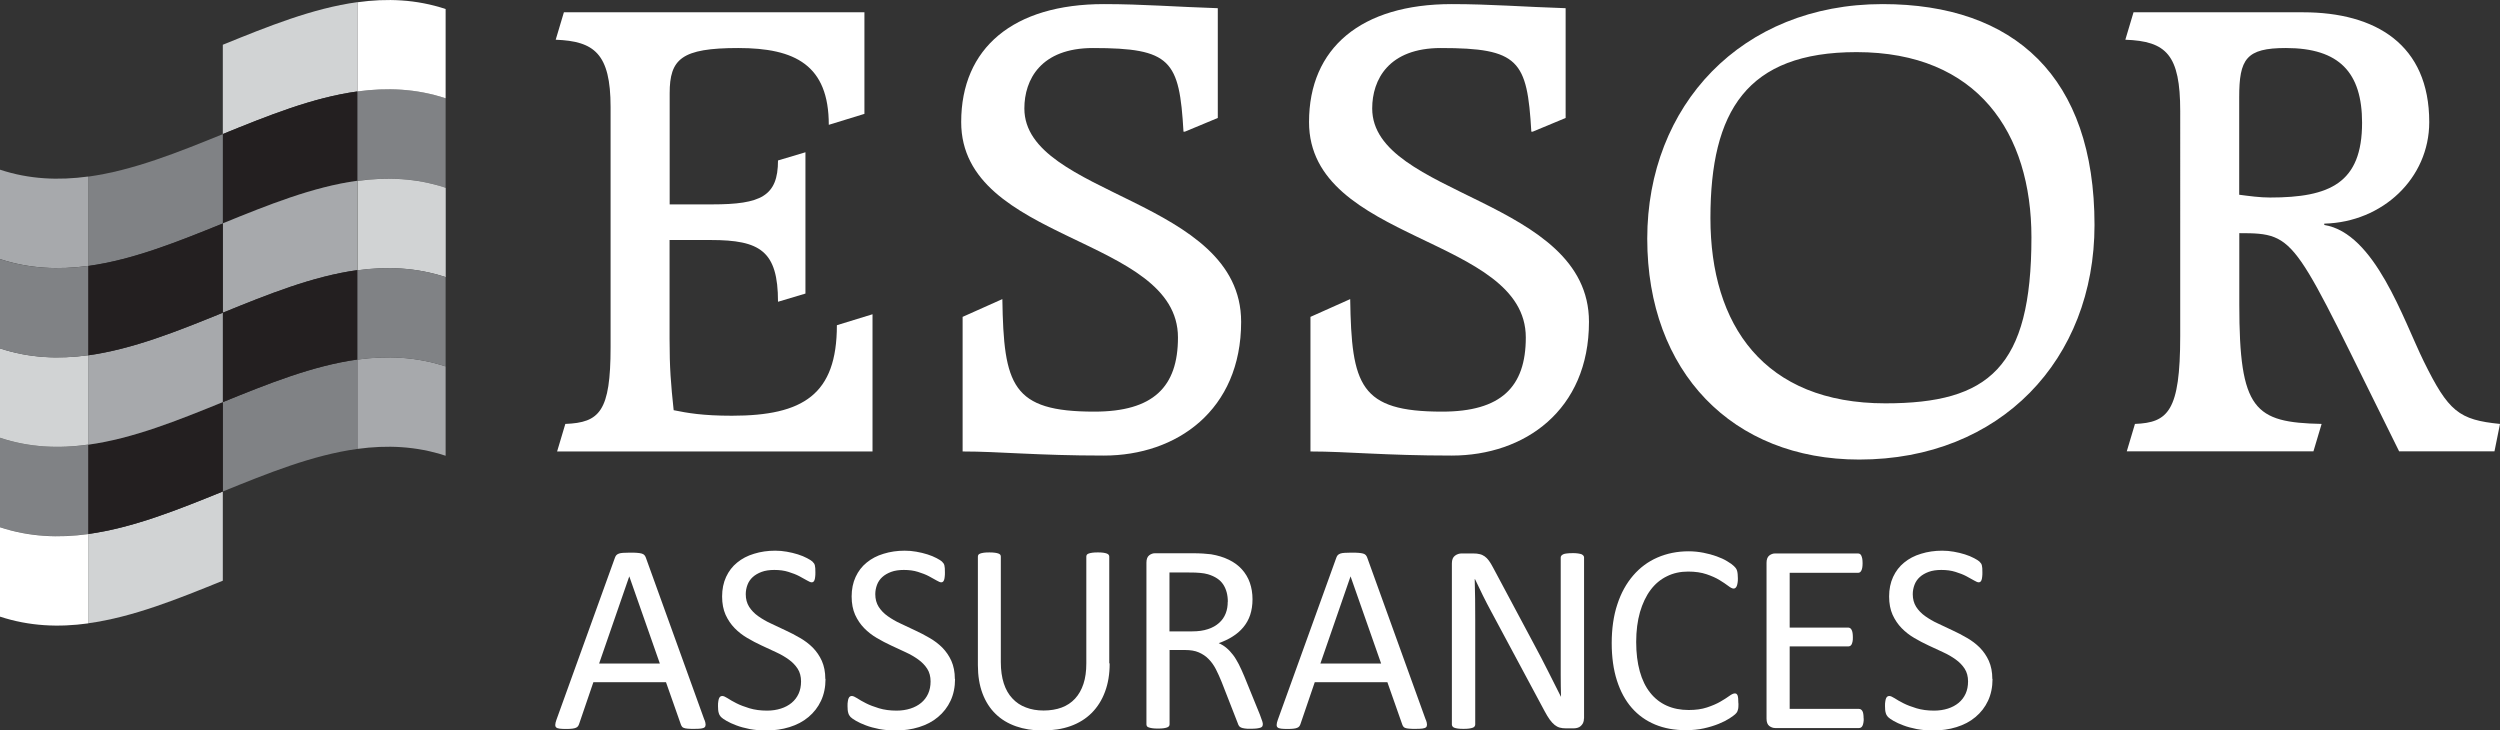 <?xml version="1.0" encoding="UTF-8"?>
<svg id="Layer_1" data-name="Layer 1" xmlns="http://www.w3.org/2000/svg" viewBox="0 0 244.15 71.34">
  <rect x="0" y="0" width="244.15" height="71.34" fill="#333333" stroke="none"/>
  <defs>
    <style>
      .cls-1 {
        fill: #808285;
      }

      .cls-1, .cls-2, .cls-3, .cls-4, .cls-5 {
        stroke-width: 0px;
      }

      .cls-2 {
        fill: #a7a9ac;
      }

      .cls-3 {
        fill: #231f20;
      }

      .cls-4 {
        fill: #d1d3d4;
      }

      .cls-5 {
        fill: #fff;
      }
    </style>
  </defs>
  <g>
    <path class="cls-5" d="M54.41,44.08l.8-2.68c3.35-.13,4.42-1.21,4.42-7.5V10.45c0-5.23-1.61-6.43-5.36-6.57l.8-2.68h29.35v9.92l-3.48,1.07c0-5.83-3.28-7.5-8.84-7.5s-6.7,1.07-6.7,4.42v10.85h4.15c4.76,0,6.43-.8,6.43-4.29l2.68-.8v13.8l-2.68.8c0-4.96-1.74-6.03-6.57-6.03h-4.02v9.65c0,2.88.13,4.42.4,6.97,1.34.27,2.81.54,5.69.54,6.97,0,10.25-2.08,10.25-8.84l3.48-1.07v13.4h-30.82Z"/>
    <path class="cls-5" d="M94,30.95l3.89-1.74c.13,8.44.94,10.99,8.98,10.99,5.76,0,8.17-2.41,8.17-7.24,0-9.92-21.17-9.25-21.17-21.04,0-7.24,5.09-11.52,13.94-11.52,3.75,0,7.04.27,11.12.4v10.72l-3.22,1.34h-.13c-.4-6.97-1.21-8.17-8.84-8.17-5.09,0-6.7,3.08-6.7,5.9,0,8.58,21.17,8.78,21.17,20.84,0,8.64-6.3,13.06-13.4,13.06-6.57,0-10.18-.4-13.8-.4v-13.13Z"/>
    <path class="cls-5" d="M127.97,30.95l3.89-1.74c.13,8.44.94,10.99,8.98,10.99,5.76,0,8.17-2.41,8.17-7.24,0-9.92-21.17-9.25-21.17-21.04,0-7.24,5.09-11.52,13.94-11.52,3.75,0,7.04.27,11.12.4v10.72l-3.22,1.34h-.13c-.4-6.97-1.21-8.17-8.84-8.17-5.09,0-6.7,3.08-6.7,5.9,0,8.58,21.17,8.78,21.17,20.84,0,8.64-6.3,13.06-13.4,13.06-6.57,0-10.18-.4-13.8-.4v-13.13Z"/>
    <path class="cls-5" d="M183.85.4c12.86,0,20.7,7.1,20.7,21.57,0,13.13-9.18,22.91-22.98,22.91-12.39,0-20.7-8.58-20.7-21.57S170.05.4,183.85.4ZM184.12,39.39c10.12,0,14.27-3.48,14.27-16.21,0-10.18-5.23-18.09-17.08-18.09-10.72,0-14.27,5.76-14.27,16.21s5.23,18.09,17.09,18.09Z"/>
    <path class="cls-5" d="M207.7,44.08l.8-2.68c3.22-.13,4.42-1.21,4.42-8.58V10.85c0-5.49-1.34-6.83-5.36-6.97l.8-2.68h16.55c7.1,0,12.33,3.15,12.33,10.72,0,5.49-4.56,9.78-10.25,9.92v.13c4.96.8,7.71,9.25,9.72,13.33,2.41,4.89,3.42,5.7,7.44,6.1l-.54,2.68h-9.31c-10.39-20.9-9.85-21.31-15.61-21.31v6.97c0,10.32,1.47,11.52,8.04,11.66l-.8,2.68h-18.22ZM218.69,19.02c1,.13,2.01.27,3.01.27,5.83,0,8.98-1.41,8.98-7.3,0-4.89-2.21-7.3-7.44-7.3-3.89,0-4.56,1.07-4.56,4.82v9.51Z"/>
  </g>
  <g>
    <path class="cls-5" d="M68.8,70.29c.07.19.11.35.11.47,0,.12-.03.21-.1.27-.07.06-.19.1-.35.12-.16.02-.38.03-.65.03s-.49,0-.65-.02c-.16-.01-.29-.04-.37-.07-.08-.03-.15-.07-.18-.12-.04-.05-.08-.12-.11-.2l-1.46-4.15h-7.09l-1.4,4.1c-.03.08-.06.15-.11.21s-.11.11-.19.14c-.08.04-.2.07-.36.09-.15.02-.35.03-.6.03s-.46-.01-.63-.03c-.16-.02-.28-.06-.34-.12-.07-.06-.1-.15-.09-.27,0-.12.04-.27.11-.47l5.72-15.85c.04-.1.08-.18.14-.24.06-.06.14-.11.25-.15.11-.04.25-.06.42-.07.17-.01.39-.02.65-.02.28,0,.51,0,.7.02.18.01.33.04.45.07s.2.09.26.15c.06.07.11.15.14.24l5.72,15.85ZM61.46,56.3h-.01l-2.94,8.5h5.93l-2.98-8.5Z"/>
    <path class="cls-5" d="M80.62,66.31c0,.8-.15,1.51-.44,2.13-.29.62-.7,1.15-1.23,1.59-.52.44-1.14.76-1.85.98-.71.22-1.47.33-2.29.33-.57,0-1.1-.05-1.59-.14-.49-.1-.92-.21-1.31-.36-.38-.14-.7-.29-.96-.44-.26-.15-.44-.28-.54-.38-.1-.11-.18-.24-.22-.4-.05-.16-.07-.38-.07-.65,0-.19,0-.35.03-.48.02-.13.04-.23.08-.31.04-.08.08-.13.13-.16s.11-.05.18-.05c.12,0,.3.08.52.22.22.15.51.31.86.49s.78.34,1.27.49c.5.15,1.07.23,1.72.23.49,0,.94-.07,1.35-.2.41-.13.76-.32,1.05-.56.29-.24.52-.54.68-.89s.24-.75.24-1.2c0-.48-.11-.9-.33-1.24s-.51-.64-.87-.9c-.36-.26-.77-.5-1.23-.71-.46-.21-.93-.43-1.42-.66-.48-.22-.95-.47-1.41-.74-.46-.27-.87-.59-1.23-.96s-.65-.8-.88-1.3c-.22-.5-.34-1.09-.34-1.79s.13-1.35.39-1.91c.26-.56.62-1.03,1.08-1.4.46-.38,1.01-.67,1.65-.86.64-.2,1.33-.3,2.06-.3.38,0,.76.03,1.14.1.38.07.74.15,1.08.26.34.11.64.23.9.37s.44.25.52.33c.08.08.14.15.17.2.03.05.05.11.07.18s.03.17.04.27c0,.11.01.24.01.41,0,.16,0,.3-.02.42-.01.12-.03.23-.06.31-.03.08-.06.15-.11.18-.05.04-.1.06-.17.06-.1,0-.25-.06-.45-.18-.21-.12-.46-.26-.76-.42s-.65-.29-1.06-.42c-.41-.13-.87-.19-1.38-.19-.47,0-.89.06-1.24.19s-.64.3-.87.51-.4.46-.51.75-.17.6-.17.92c0,.47.11.88.33,1.23.22.34.51.65.88.91.37.26.78.51,1.25.72.47.22.94.44,1.42.67.48.22.96.47,1.42.74.47.27.88.58,1.25.95.36.37.66.8.88,1.29.22.5.34,1.08.34,1.76Z"/>
    <path class="cls-5" d="M93.27,66.31c0,.8-.15,1.51-.44,2.13-.29.62-.7,1.15-1.23,1.59-.52.44-1.14.76-1.85.98-.71.22-1.47.33-2.29.33-.57,0-1.1-.05-1.59-.14-.49-.1-.92-.21-1.31-.36-.38-.14-.7-.29-.96-.44-.26-.15-.44-.28-.54-.38-.1-.11-.18-.24-.22-.4-.05-.16-.07-.38-.07-.65,0-.19,0-.35.03-.48.02-.13.04-.23.08-.31.04-.08.08-.13.13-.16s.11-.05.18-.05c.12,0,.3.08.52.22.22.15.51.31.86.49s.78.34,1.27.49c.5.15,1.07.23,1.72.23.49,0,.94-.07,1.35-.2.41-.13.76-.32,1.05-.56.29-.24.52-.54.68-.89s.24-.75.24-1.2c0-.48-.11-.9-.33-1.24s-.51-.64-.87-.9c-.36-.26-.77-.5-1.23-.71-.46-.21-.93-.43-1.42-.66-.48-.22-.95-.47-1.41-.74-.46-.27-.87-.59-1.23-.96s-.65-.8-.88-1.3c-.22-.5-.34-1.09-.34-1.79s.13-1.35.39-1.91c.26-.56.62-1.03,1.08-1.4.46-.38,1.01-.67,1.65-.86.64-.2,1.33-.3,2.06-.3.38,0,.76.03,1.14.1.38.07.74.15,1.08.26.34.11.64.23.9.37s.44.25.52.33c.08.08.14.15.17.2.03.05.05.11.07.18s.03.17.04.27c0,.11.01.24.01.41,0,.16,0,.3-.02.42-.01.12-.03.23-.06.31-.03.08-.06.15-.11.18-.05.04-.1.06-.17.06-.1,0-.25-.06-.45-.18-.21-.12-.46-.26-.76-.42s-.65-.29-1.06-.42c-.41-.13-.87-.19-1.38-.19-.47,0-.89.06-1.24.19s-.64.3-.87.51-.4.46-.51.75-.17.6-.17.92c0,.47.11.88.33,1.23.22.34.51.65.88.91.37.26.78.51,1.25.72.47.22.94.44,1.42.67.48.22.96.47,1.42.74.47.27.88.58,1.25.95.36.37.66.8.88,1.29.22.5.34,1.08.34,1.76Z"/>
    <path class="cls-5" d="M108.37,64.79c0,1.04-.15,1.96-.46,2.78-.3.81-.74,1.5-1.3,2.06s-1.25.99-2.06,1.28-1.73.43-2.76.43c-.94,0-1.8-.14-2.57-.41s-1.44-.67-1.99-1.21c-.55-.53-.98-1.2-1.28-2-.3-.8-.45-1.72-.45-2.77v-10.59c0-.07.02-.13.05-.18s.1-.09.18-.12.2-.06.34-.08.33-.03.55-.03c.21,0,.39.01.54.03.15.02.27.05.35.08.08.03.14.07.18.12.03.05.05.11.05.18v10.31c0,.79.1,1.48.29,2.07.19.59.47,1.08.84,1.47.36.39.8.69,1.32.88.51.2,1.09.3,1.73.3s1.25-.1,1.76-.29c.51-.19.95-.48,1.31-.87.36-.39.63-.87.82-1.44.19-.57.28-1.24.28-2v-10.43c0-.07.02-.13.05-.18s.1-.09.18-.12.2-.06.35-.08c.14-.02.33-.03.55-.03s.39.01.53.03c.14.02.26.05.34.08.08.03.14.07.18.12.04.05.06.11.06.18v10.42Z"/>
    <path class="cls-5" d="M123.32,70.75c0,.07-.01.13-.04.18s-.08.1-.17.13-.21.06-.37.08-.37.03-.63.03c-.23,0-.42,0-.56-.03-.15-.02-.26-.05-.35-.09-.09-.04-.16-.09-.2-.16-.05-.07-.09-.16-.12-.26l-1.57-4.02c-.18-.46-.38-.88-.57-1.26-.2-.38-.43-.71-.71-.99-.27-.28-.59-.49-.96-.65s-.81-.23-1.33-.23h-1.52v7.26c0,.07-.02.13-.06.18-.04.05-.1.09-.18.12-.08.03-.2.06-.34.08-.14.02-.33.03-.55.03s-.4-.01-.55-.03c-.15-.02-.26-.05-.35-.08-.09-.03-.15-.07-.18-.12s-.05-.11-.05-.18v-15.79c0-.34.09-.58.27-.72.18-.14.37-.2.57-.2h3.62c.43,0,.79.01,1.08.03.29.02.54.05.77.07.66.11,1.24.29,1.75.54.51.25.93.56,1.27.94s.6.81.77,1.3c.17.49.26,1.03.26,1.61s-.08,1.08-.23,1.54c-.15.45-.38.85-.67,1.2s-.64.65-1.04.9c-.4.26-.86.47-1.36.65.28.12.54.28.76.47.23.19.44.42.64.68.2.26.38.57.56.91.17.34.35.73.53,1.16l1.53,3.76c.12.32.2.54.24.67.04.13.05.23.05.3ZM119.91,58.77c0-.67-.15-1.23-.45-1.69-.3-.46-.8-.79-1.5-1-.22-.06-.47-.11-.75-.13-.28-.03-.64-.04-1.09-.04h-1.91v5.75h2.21c.6,0,1.11-.07,1.55-.22.44-.14.8-.35,1.09-.61.29-.26.5-.56.64-.92.14-.35.2-.73.2-1.15Z"/>
    <path class="cls-5" d="M139.25,70.29c.07.19.11.35.11.47,0,.12-.03.21-.1.27-.07.06-.19.1-.35.12-.16.02-.38.03-.65.03s-.49,0-.65-.02c-.16-.01-.29-.04-.37-.07-.08-.03-.15-.07-.18-.12-.04-.05-.08-.12-.11-.2l-1.46-4.15h-7.09l-1.4,4.1c-.03.08-.06.15-.11.21s-.11.11-.19.14c-.08.04-.2.07-.36.09-.15.02-.35.03-.6.03s-.46-.01-.63-.03c-.16-.02-.28-.06-.34-.12-.07-.06-.1-.15-.09-.27,0-.12.04-.27.11-.47l5.72-15.85c.04-.1.08-.18.14-.24.06-.06.14-.11.25-.15.11-.04.25-.06.42-.07.17-.01.39-.02.65-.02.28,0,.51,0,.7.02.18.01.33.04.45.07s.2.09.26.15c.06.07.11.15.14.24l5.72,15.85ZM131.9,56.3h-.01l-2.94,8.5h5.93l-2.98-8.5Z"/>
    <path class="cls-5" d="M154.69,70.16c0,.18-.03.32-.09.45-.06.12-.14.22-.23.3s-.2.14-.32.17-.24.05-.35.05h-.75c-.24,0-.44-.02-.62-.07-.18-.05-.35-.14-.5-.26-.16-.13-.32-.3-.48-.52s-.33-.5-.51-.84l-5.2-9.7c-.27-.5-.55-1.03-.82-1.58s-.53-1.08-.77-1.6h-.03c.02.63.03,1.28.04,1.94s.01,1.31.01,1.96v10.3c0,.06-.02.12-.06.18-.04.06-.1.1-.19.13-.09.03-.2.06-.35.08-.14.02-.33.03-.55.03s-.41-.01-.55-.03-.26-.05-.34-.08c-.08-.03-.14-.07-.18-.13-.04-.06-.06-.12-.06-.18v-15.74c0-.35.1-.6.3-.75.2-.15.42-.22.65-.22h1.12c.26,0,.48.02.66.07.18.04.33.12.48.22.14.1.28.24.41.42.13.18.27.41.41.68l4,7.49c.25.46.48.9.71,1.34.23.43.45.86.66,1.29.21.42.42.84.63,1.25.21.41.41.82.62,1.23h.01c-.02-.69-.03-1.42-.03-2.17,0-.75,0-1.47,0-2.17v-9.26c0-.06.02-.12.06-.17s.1-.1.19-.14c.09-.04.2-.07.35-.08.14-.02.33-.03.56-.03.2,0,.38,0,.53.03.15.02.26.05.35.08.08.04.14.09.18.14s.06.11.06.17v15.74Z"/>
    <path class="cls-5" d="M169.78,68.68c0,.14,0,.26-.01.37s-.02.2-.05.28c-.02.08-.05.15-.08.21-.04.06-.1.14-.19.22s-.27.22-.55.4c-.28.18-.63.36-1.05.53-.42.17-.9.32-1.44.44-.54.12-1.13.18-1.77.18-1.11,0-2.11-.18-3-.55-.89-.37-1.65-.91-2.28-1.63-.63-.72-1.11-1.61-1.45-2.67-.34-1.06-.51-2.28-.51-3.66s.18-2.68.55-3.78c.36-1.11.88-2.04,1.54-2.81.66-.77,1.45-1.36,2.37-1.76.92-.4,1.94-.61,3.05-.61.49,0,.97.05,1.44.14.47.09.9.21,1.29.35.39.14.75.3,1.05.49.31.18.52.34.64.46.12.12.2.21.23.27.04.06.06.13.09.22.02.08.04.18.05.3.01.11.02.25.02.41,0,.18,0,.32-.03.45s-.04.23-.08.31-.08.14-.13.18c-.05.04-.11.06-.18.06-.12,0-.3-.09-.52-.26-.22-.17-.51-.36-.85-.57s-.77-.4-1.27-.57c-.5-.17-1.1-.26-1.8-.26-.76,0-1.45.15-2.07.46-.62.3-1.16.75-1.6,1.34-.44.59-.78,1.31-1.03,2.16-.24.85-.37,1.82-.37,2.91s.12,2.04.35,2.87c.23.83.57,1.53,1.01,2.08.44.56.97.98,1.61,1.27.64.29,1.36.43,2.16.43.68,0,1.27-.08,1.78-.25.51-.17.94-.35,1.3-.56s.65-.39.88-.56c.23-.17.41-.25.54-.25.06,0,.12.01.16.04s.08.08.11.15c.03.08.05.18.06.31.01.13.02.3.02.5Z"/>
    <path class="cls-5" d="M182.01,70.16c0,.16,0,.3-.03.42-.02.12-.05.22-.09.3-.04.08-.09.14-.15.17-.06.04-.12.05-.19.05h-8.19c-.2,0-.39-.07-.57-.2-.18-.14-.27-.38-.27-.72v-15.21c0-.34.09-.58.27-.72.18-.14.37-.2.57-.2h8.09c.07,0,.13.02.19.05.06.04.1.09.14.17.04.08.06.18.09.3.02.12.03.27.03.44,0,.16-.01.3-.03.42-.02.12-.05.21-.09.29s-.08.13-.14.17c-.06.04-.12.05-.19.05h-6.67v5.35h5.72c.07,0,.13.02.19.06.06.04.11.09.14.17.04.07.07.17.09.29s.03.27.03.43,0,.29-.03.41-.05.21-.09.28c-.04.07-.09.12-.14.15-.06.03-.12.05-.19.05h-5.72v6.1h6.76c.07,0,.13.02.19.05.06.04.11.09.15.16.04.08.08.17.09.29.02.12.03.27.03.44Z"/>
    <path class="cls-5" d="M194.59,66.31c0,.8-.15,1.51-.44,2.13-.29.62-.7,1.15-1.23,1.59-.52.44-1.14.76-1.85.98-.71.22-1.47.33-2.29.33-.57,0-1.1-.05-1.59-.14-.49-.1-.92-.21-1.31-.36-.38-.14-.7-.29-.96-.44-.26-.15-.44-.28-.54-.38-.1-.11-.18-.24-.22-.4-.05-.16-.07-.38-.07-.65,0-.19,0-.35.03-.48.02-.13.04-.23.08-.31.04-.08.08-.13.13-.16s.11-.05.18-.05c.12,0,.3.08.52.22.22.15.51.31.86.49s.78.34,1.27.49c.5.15,1.07.23,1.72.23.49,0,.94-.07,1.35-.2.41-.13.76-.32,1.05-.56.29-.24.52-.54.68-.89s.24-.75.24-1.2c0-.48-.11-.9-.33-1.24s-.51-.64-.87-.9c-.36-.26-.77-.5-1.23-.71-.46-.21-.93-.43-1.42-.66-.48-.22-.95-.47-1.41-.74-.46-.27-.87-.59-1.23-.96s-.65-.8-.88-1.3c-.22-.5-.34-1.09-.34-1.79s.13-1.35.39-1.91c.26-.56.62-1.03,1.08-1.4.46-.38,1.01-.67,1.65-.86.64-.2,1.33-.3,2.06-.3.38,0,.76.03,1.14.1.38.07.74.15,1.08.26.34.11.64.23.9.37s.44.25.52.33c.08.08.14.15.17.2.03.05.05.11.07.18s.03.17.04.27c0,.11.01.24.01.41,0,.16,0,.3-.02.42-.01.12-.03.23-.06.31-.03.08-.06.15-.11.18-.05.04-.1.06-.17.06-.1,0-.25-.06-.45-.18-.21-.12-.46-.26-.76-.42s-.65-.29-1.06-.42c-.41-.13-.87-.19-1.38-.19-.47,0-.89.06-1.24.19s-.64.3-.87.51-.4.46-.51.75-.17.6-.17.92c0,.47.11.88.33,1.23.22.34.51.65.88.91.37.26.78.51,1.25.72.47.22.94.44,1.42.67.48.22.96.47,1.42.74.47.27.88.58,1.25.95.36.37.66.8.88,1.29.22.5.34,1.08.34,1.76Z"/>
  </g>
  <g>
    <g>
      <path class="cls-4" d="M21.76,4.37v8.72c4.38-1.78,8.77-3.56,13.15-4.16V.21c-4.38.6-8.77,2.38-13.15,4.16Z"/>
      <path class="cls-3" d="M21.76,13.09v8.72c4.38-1.78,8.77-3.56,13.15-4.16v-8.72c-4.38.6-8.77,2.38-13.15,4.16Z"/>
      <path class="cls-1" d="M34.91,8.94v8.72c2.87-.39,5.74-.28,8.61.67v-8.73c-2.87-.95-5.74-1.06-8.61-.67Z"/>
      <path class="cls-5" d="M34.91.21v8.72c2.87-.39,5.74-.28,8.61.67V.88c-2.87-.95-5.74-1.06-8.61-.66Z"/>
      <path class="cls-2" d="M21.76,21.82v8.72c4.38-1.78,8.77-3.56,13.15-4.16v-8.73c-4.38.6-8.77,2.38-13.15,4.16Z"/>
      <path class="cls-4" d="M43.51,18.33c-2.86-.94-5.73-1.06-8.59-.66v8.73c2.87-.39,5.74-.28,8.61.67v-8.72s-.01,0-.02,0Z"/>
      <path class="cls-1" d="M21.76,39.27v8.73c4.38-1.78,8.77-3.56,13.15-4.16v-8.73c-4.38.6-8.77,2.38-13.15,4.16Z"/>
      <path class="cls-2" d="M34.91,35.11v8.73c2.87-.39,5.74-.28,8.61.67v-8.73c-2.87-.95-5.75-1.06-8.61-.67Z"/>
      <path class="cls-3" d="M21.76,30.54v8.73c4.38-1.78,8.77-3.55,13.15-4.16v-8.73c-4.38.6-8.77,2.38-13.15,4.16Z"/>
      <path class="cls-1" d="M34.91,26.39v8.73c2.87-.39,5.74-.28,8.61.67,0-2.91,0-5.82,0-8.73-2.87-.95-5.74-1.06-8.61-.67Z"/>
    </g>
    <g>
      <path class="cls-4" d="M21.76,56.72v-8.72c-4.38,1.78-8.77,3.55-13.15,4.15v8.72c4.38-.6,8.77-2.38,13.15-4.16Z"/>
      <path class="cls-3" d="M21.76,48v-8.73c-4.38,1.78-8.77,3.56-13.15,4.16v8.72c4.38-.6,8.77-2.38,13.15-4.15Z"/>
      <path class="cls-1" d="M8.61,52.15v-8.72c-2.87.39-5.74.28-8.61-.67v8.72c2.87.95,5.74,1.06,8.61.67Z"/>
      <path class="cls-5" d="M8.61,60.88v-8.72c-2.87.39-5.74.28-8.61-.67v8.73c2.87.94,5.74,1.06,8.61.66Z"/>
      <path class="cls-2" d="M21.76,39.27v-8.73c-4.38,1.78-8.77,3.55-13.15,4.16v8.73c4.38-.6,8.77-2.38,13.15-4.16Z"/>
      <path class="cls-4" d="M.02,42.76c2.87.95,5.73,1.06,8.59.66v-8.73c-2.87.39-5.74.28-8.61-.67v8.72s.01,0,.02,0Z"/>
      <path class="cls-1" d="M21.76,21.82v-8.72c-4.38,1.78-8.77,3.55-13.15,4.15v8.73c4.38-.6,8.77-2.38,13.15-4.15Z"/>
      <path class="cls-2" d="M8.61,25.97v-8.73c-2.87.39-5.74.28-8.61-.67v8.73c2.87.95,5.75,1.06,8.61.67Z"/>
      <path class="cls-3" d="M21.76,30.54v-8.72c-4.38,1.78-8.77,3.55-13.15,4.15v8.73c4.38-.6,8.77-2.38,13.15-4.16Z"/>
      <path class="cls-1" d="M8.61,34.7v-8.73c-2.87.39-5.74.28-8.61-.67,0,2.91,0,5.82,0,8.73,2.87.95,5.74,1.06,8.61.67Z"/>
    </g>
  </g>
</svg>